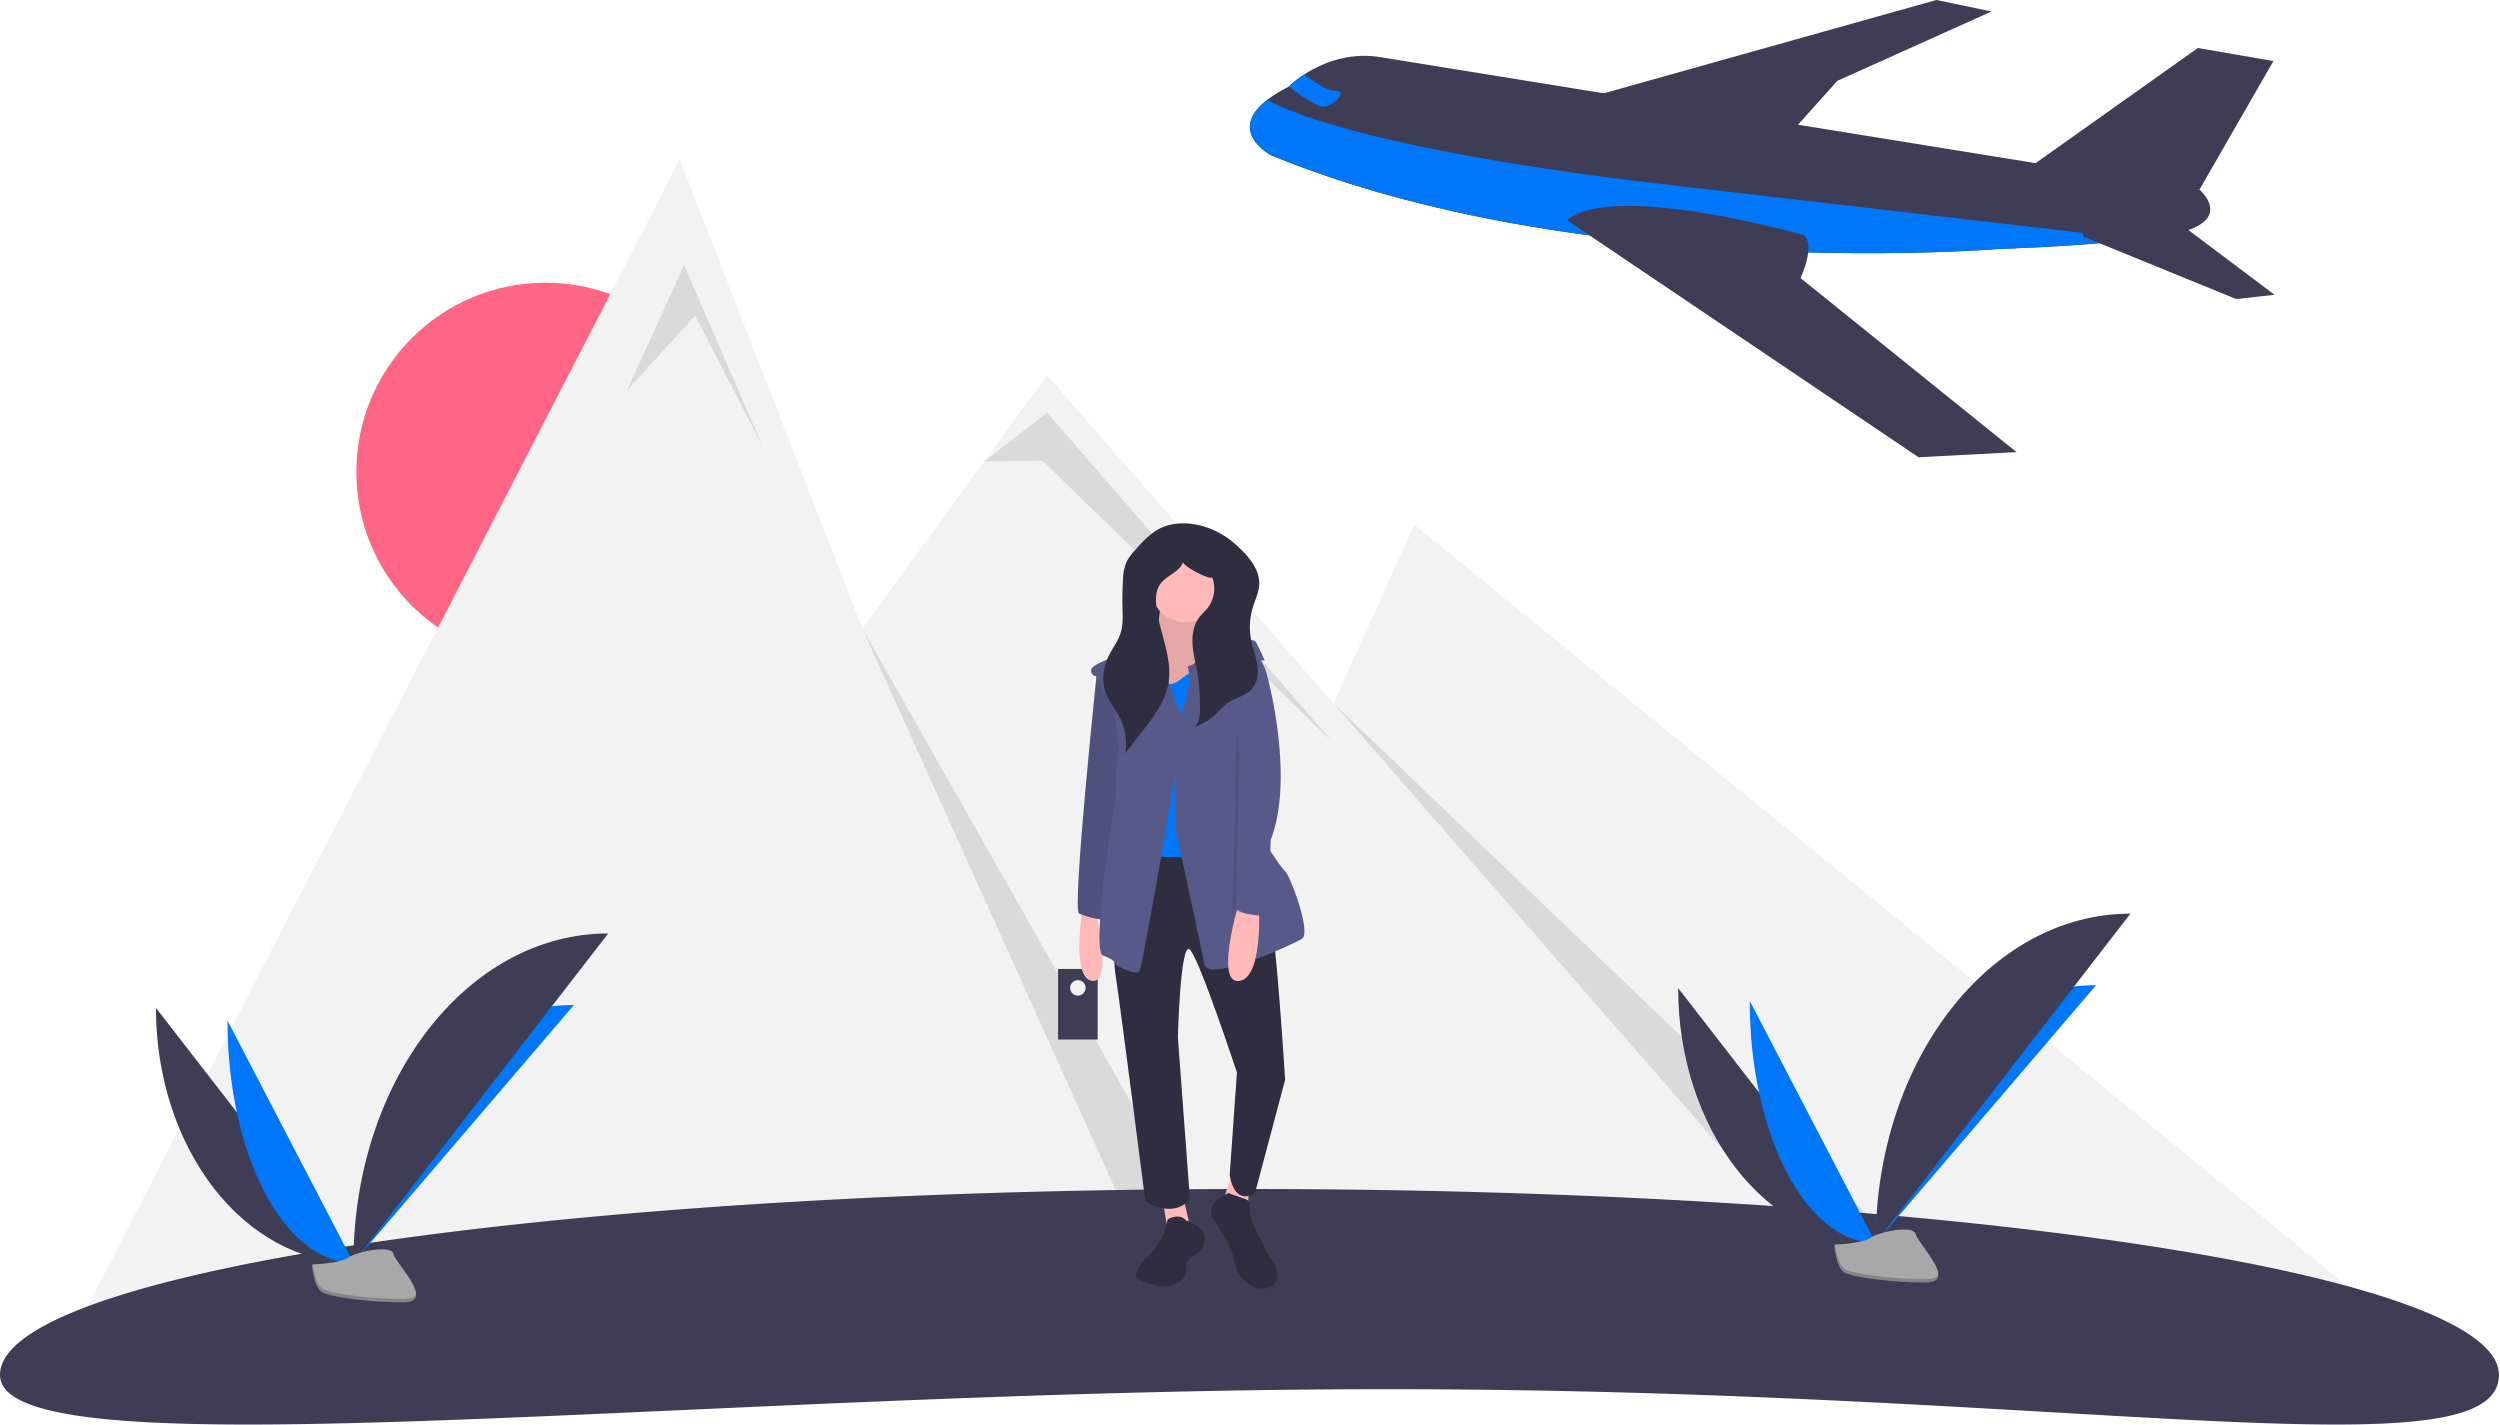 <?xml version="1.0" encoding="UTF-8" standalone="no"?>
<svg
   id="b15325d2-ef49-41bb-b39b-b88ff27f55f0"
   data-name="Layer 1"
   width="227.299"
   height="129.576"
   viewBox="0 0 227.299 129.576"
   version="1.1"
   sodipodi:docname="viajes.svg"
   inkscape:version="1.1 (c68e22c387, 2021-05-23)"
   xmlns:inkscape="http://www.inkscape.org/namespaces/inkscape"
   xmlns:sodipodi="http://sodipodi.sourceforge.net/DTD/sodipodi-0.dtd"
   xmlns="http://www.w3.org/2000/svg"
   xmlns:svg="http://www.w3.org/2000/svg"
   xmlns:rdf="http://www.w3.org/1999/02/22-rdf-syntax-ns#"
   xmlns:cc="http://creativecommons.org/ns#"
   xmlns:dc="http://purl.org/dc/elements/1.1/">
  <defs
     id="defs4819" />
  <sodipodi:namedview
     id="namedview4817"
     pagecolor="#505050"
     bordercolor="#ffffff"
     borderopacity="1"
     inkscape:pageshadow="0"
     inkscape:pageopacity="0"
     inkscape:pagecheckerboard="1"
     showgrid="false"
     fit-margin-top="0"
     fit-margin-left="0"
     fit-margin-right="0"
     fit-margin-bottom="0"
     inkscape:zoom="1.0369718"
     inkscape:cx="568.48217"
     inkscape:cy="323.5382"
     inkscape:window-width="1920"
     inkscape:window-height="1137"
     inkscape:window-x="-8"
     inkscape:window-y="-8"
     inkscape:window-maximized="1"
     inkscape:current-layer="b15325d2-ef49-41bb-b39b-b88ff27f55f0" />
  <title
     id="title4706">journey</title>
  <g
     id="g4934"
     transform="scale(0.2)">
    <circle
       cx="248"
       cy="214.523"
       r="86"
       fill="#ff6584"
       id="circle4708" />
    <path
       d="m 1132.4,737.995 a 174.165,174.165 0 0 1 -15.93,12.73 201.787,201.787 0 0 1 -42.43,22.81 c -62.35,-1.5 -154.01,-9.15 -269.71,-13.23 q -12.945,-4.425 -26.48,-9.58 -17.91,-6.825 -36.85,-15 c -52.44,-22.66 -106.28,-37.39 -159.61,-46.19 q -17.19,-2.835 -34.29,-4.86 C 306.28,655.875 84.2,740.495 58.48,750.725 H 56 l 15.82,-30.64 269.18,-521.36 62.95,161.62 20.09,51.59 55.37,-75.98 28.59,-39.23 130.2,149.27 36.8,-81.27 254.78,207.92 14.21,11.59 14.38,11.74 4.58,3.74 136.21,111.16 z"
       transform="translate(-32,-126.202)"
       fill="#f2f2f2"
       id="path4710" />
    <polygon
       points="316,143.523 285,177.523 311,120.523 347,203.523 "
       opacity="0.1"
       id="polygon4712" />
    <path
       d="m 581.39,689.535 q -17.19,-2.835 -34.29,-4.86 L 424.04,411.935 Z"
       transform="translate(-32,-126.202)"
       opacity="0.1"
       id="path4714" />
    <polygon
       points="474,209.523 447.411,209.752 476,187.523 606,337.523 "
       opacity="0.1"
       id="polygon4716" />
    <polygon
       points="606.197,319.789 866,568.523 830.464,576.904 "
       opacity="0.1"
       id="polygon4718" />
    <path
       d="m 1168,751.225 c 0,19.37 -32.96,23.78 -93.96,22.31 -62.35,-1.5 -154.01,-9.15 -269.71,-13.23 -43.76,-1.54 -90.97,-2.58 -141.33,-2.58 -313.7,0 -631,40.17 -631,-6.5 0,-11 14.12,-21.5 39.82,-31.14 76.2,-28.58 254.18,-49.51 467.4,-52.88 q 14.55,-0.24 29.31,-0.35 15.63,-0.135 31.47,-0.13 c 84.77,0 165.21,2.76 237.46,7.71 0.23,0.02 0.45,0.04 0.68,0.05 q 8.7,0.6 17.23,1.24 9.315,0.705 18.43,1.45 c 1.25,0.1 2.5,0.2 3.74,0.31 0.9,0.07 1.8,0.15 2.69,0.23 1.64,0.13 3.28,0.27 4.9,0.42 a 0.914,0.914 0 0 1 0.17,0.01 q 4.47,0.39 8.88,0.78 c 0.31,0.03 0.62,0.06 0.93,0.08 85.45,7.75 156.07,18.76 204.05,31.87 43.9,11.99 68.84,25.73 68.84,40.35 z"
       transform="translate(-32,-126.202)"
       fill="#3f3d56"
       id="path4720" />
    <path
       d="m 102.887,584.384 c 0,64.016 40.16,115.817 89.791,115.817"
       transform="translate(-32,-126.202)"
       fill="#3f3d56"
       id="path4722" />
    <path
       d="m 192.678,700.202 c 0,-64.735 44.817,-117.118 100.201,-117.118"
       transform="translate(-32,-126.202)"
       fill="#0076f9"
       id="path4724" />
    <path
       d="m 135.42,590.188 c 0,60.809 25.61,110.014 57.258,110.014"
       transform="translate(-32,-126.202)"
       fill="#0076f9"
       id="path4726" />
    <path
       d="m 192.678,700.202 c 0,-82.717 51.801,-149.651 115.817,-149.651"
       transform="translate(-32,-126.202)"
       fill="#3f3d56"
       id="path4728" />
    <path
       d="m 173.788,701.018 c 0,0 12.734,-0.392 16.571,-3.125 3.838,-2.733 19.588,-5.996 20.54,-1.613 0.952,4.383 19.137,21.798 4.76,21.914 -14.376,0.116 -33.404,-2.239 -37.235,-4.573 -3.83,-2.333 -4.637,-12.603 -4.637,-12.603 z"
       transform="translate(-32,-126.202)"
       fill="#a8a8a8"
       id="path4730" />
    <path
       d="m 215.916,716.668 c -14.376,0.116 -33.404,-2.239 -37.235,-4.572 -2.917,-1.777 -4.079,-8.153 -4.468,-11.094 -0.269,0.012 -0.425,0.017 -0.425,0.017 0,0 0.807,10.27 4.637,12.603 3.83,2.333 22.858,4.689 37.235,4.573 4.15,-0.034 5.583,-1.51 5.505,-3.697 -0.577,1.321 -2.159,2.146 -5.248,2.171 z"
       transform="translate(-32,-126.202)"
       opacity="0.2"
       id="path4732" />
    <path
       d="m 794.887,575.384 c 0,64.016 40.16,115.817 89.791,115.817 z"
       transform="translate(-32,-126.202)"
       fill="#3f3d56"
       id="path4734" />
    <path
       d="m 884.678,691.202 c 0,-64.735 44.817,-117.118 100.201,-117.118 z"
       transform="translate(-32,-126.202)"
       fill="#0076f9"
       id="path4736" />
    <path
       d="m 827.42,581.188 c 0,60.809 25.61,110.014 57.258,110.014 z"
       transform="translate(-32,-126.202)"
       fill="#0076f9"
       id="path4738" />
    <path
       d="m 884.678,691.202 c 0,-82.717 51.801,-149.651 115.817,-149.651 z"
       transform="translate(-32,-126.202)"
       fill="#3f3d56"
       id="path4740" />
    <path
       d="m 865.788,692.018 c 0,0 12.734,-0.392 16.571,-3.125 3.838,-2.733 19.588,-5.996 20.54,-1.613 0.952,4.383 19.137,21.798 4.76,21.914 -14.376,0.116 -33.404,-2.239 -37.235,-4.573 -3.83,-2.333 -4.637,-12.603 -4.637,-12.603 z"
       transform="translate(-32,-126.202)"
       fill="#a8a8a8"
       id="path4742" />
    <path
       d="m 907.916,707.668 c -14.376,0.116 -33.404,-2.239 -37.235,-4.572 -2.917,-1.777 -4.079,-8.153 -4.468,-11.094 -0.269,0.012 -0.425,0.017 -0.425,0.017 0,0 0.807,10.27 4.637,12.603 3.83,2.333 22.858,4.689 37.235,4.573 4.15,-0.034 5.583,-1.51 5.505,-3.697 -0.577,1.321 -2.159,2.146 -5.248,2.171 z"
       transform="translate(-32,-126.202)"
       opacity="0.2"
       id="path4744" />
    <rect
       x="481"
       y="440.479"
       width="18"
       height="32.087"
       fill="#3f3d56"
       id="rect4746" />
    <circle
       cx="490"
       cy="449.088"
       r="3.522"
       fill="#f2f2f2"
       id="circle4748" />
    <path
       d="m 524.182,539.261 c 0,0 -5.478,31.775 4.383,32.871 9.861,1.096 1.096,-33.966 1.096,-33.966 z"
       transform="translate(-32,-126.202)"
       fill="#ffb9b9"
       id="path4750" />
    <path
       d="m 530.756,430.788 c 0,0 -11.505,109.021 -8.218,110.665 3.287,1.644 12.053,3.835 13.696,2.191 1.644,-1.644 8.218,-69.028 8.218,-69.028 l -4.931,-35.062 z"
       transform="translate(-32,-126.202)"
       fill="#575a89"
       id="path4752" />
    <path
       d="m 530.756,430.788 c 0,0 -11.505,109.021 -8.218,110.665 3.287,1.644 12.053,3.835 13.696,2.191 1.644,-1.644 8.218,-69.028 8.218,-69.028 l -4.931,-35.062 z"
       transform="translate(-32,-126.202)"
       opacity="0.1"
       id="path4754" />
    <rect
       x="519.848"
       y="255.554"
       width="34.514"
       height="37.253"
       fill="#2f2e41"
       id="rect4756" />
    <path
       d="m 559.792,398.465 c 0,0 -1.096,24.105 -8.766,25.749 -7.67,1.644 7.122,29.584 7.122,29.584 l 23.009,-2.191 5.478,-32.871 c 0,0 -12.6,-2.191 -8.218,-19.175 z"
       transform="translate(-32,-126.202)"
       fill="#ffb9b9"
       id="path4758" />
    <path
       d="m 559.792,398.465 c 0,0 -1.096,24.105 -8.766,25.749 -7.67,1.644 7.122,29.584 7.122,29.584 l 23.009,-2.191 5.478,-32.871 c 0,0 -12.6,-2.191 -8.218,-19.175 z"
       transform="translate(-32,-126.202)"
       opacity="0.1"
       id="path4760" />
    <polygon
       points="538.201,545.637 528.888,547.829 530.531,557.142 540.393,554.951 "
       fill="#ffb9b9"
       id="polygon4762" />
    <polygon
       points="567.785,540.707 560.115,533.585 556.828,543.446 567.237,548.924 "
       fill="#ffb9b9"
       id="polygon4764" />
    <path
       d="m 549.383,511.869 c 0,0 -13.148,38.349 -10.409,56.428 2.739,18.079 13.696,104.09 13.696,104.09 0,0 12.6,8.218 20.27,-1.096 L 567.462,597.881 c 0,0 1.096,-44.375 5.478,-39.993 4.383,4.383 21.366,55.88 21.366,55.88 l -3.287,46.567 c 0,0 1.644,14.244 11.505,8.218 l 13.696,-51.497 c 0,0 -4.383,-69.028 -6.574,-71.768 -2.191,-2.739 -16.435,-34.514 -16.435,-34.514 z"
       transform="translate(-32,-126.202)"
       fill="#2f2e41"
       id="path4766" />
    <circle
       cx="539.023"
       cy="267.058"
       r="15.887"
       fill="#ffb9b9"
       id="circle4768" />
    <path
       d="m 554.862,432.432 c 0,0 6.026,8.765 13.696,2.739 7.67,-6.026 12.053,-6.574 12.053,-6.574 l 9.313,5.478 -2.191,21.366 3.287,59.167 c 0,0 -39.993,3.287 -42.184,-1.096 -2.191,-4.383 2.739,-23.009 2.739,-23.009 l -7.122,-39.993 v -18.079 z"
       transform="translate(-32,-126.202)"
       fill="#0076f9"
       id="path4770" />
    <path
       d="m 567.462,448.319 c 0,0 -9.861,-30.131 -13.148,-30.679 -3.287,-0.548 -12.6,6.026 -12.6,6.026 0,0 -13.696,4.383 -13.696,7.122 0,2.739 2.191,2.739 2.191,2.739 l 7.67,14.792 c 0,0 3.287,13.148 2.191,21.914 a 88.139,88.139 0 0 0 -0.548,15.887 c 0,0 -12.053,72.315 -6.026,74.507 6.026,2.191 6.026,4.383 6.026,4.383 0,0 8.766,4.931 10.409,2.739 1.643,-2.191 17.531,-96.421 17.531,-96.421 0,0 8.218,-15.888 5e-5,-23.009 z"
       transform="translate(-32,-126.202)"
       fill="#575a89"
       id="path4772" />
    <path
       d="m 569.653,448.319 c 0,0 4.931,-11.505 2.191,-19.175 0,0 2.739,-0.548 3.835,-2.191 1.096,-1.644 0,-9.861 2.739,-10.409 2.739,-0.548 23.009,0 24.105,1.096 1.096,1.096 4.383,8.766 4.383,8.766 h -1.644 l -12.053,19.722 c 0,0 6.026,37.253 4.931,43.28 -1.096,6.026 15.887,31.227 18.079,32.871 2.191,1.644 12.053,27.94 7.67,30.679 -4.383,2.739 -42.732,20.27 -44.375,11.505 -1.644,-8.766 -13.148,-61.359 -13.148,-61.359 0,0 -0.548,-29.036 1.096,-36.158 1.644,-7.122 2.191,-18.627 2.191,-18.627 z"
       transform="translate(-32,-126.202)"
       fill="#575a89"
       id="path4774" />
    <path
       d="m 595.402,535.974 c 0,0 -11.505,37.801 0,36.158 11.505,-1.644 8.765,-37.253 8.765,-37.253 z"
       transform="translate(-32,-126.202)"
       fill="#ffb9b9"
       id="path4776" />
    <path
       d="m 571.321,681.172 c 0,0 9.083,2.595 8.434,8.434 a 9.716,9.716 0 0 1 -5.839,7.785 5.864,5.864 0 0 0 -2.595,5.839 c 0.649,3.893 -5.19,9.732 -14.922,7.137 -9.732,-2.595 -7.785,-5.19 -7.785,-5.19 a 11.268,11.268 0 0 1 4.541,-7.137 c 3.893,-2.595 8.434,-11.678 8.434,-12.327 0,-0.649 1.298,-5.19 1.298,-5.19 0,0 5.19,-3.244 8.434,0.649 z"
       transform="translate(-32,-126.202)"
       fill="#2f2e41"
       id="path4778" />
    <path
       d="m 590.471,668.553 c 0,0 -9.861,4.383 -7.67,9.861 2.191,5.478 9.313,13.148 10.409,21.366 1.096,8.218 10.409,15.34 16.983,10.957 6.574,-4.383 -1.096,-13.148 -1.096,-13.148 0,0 -8.218,-15.34 -8.765,-18.627 -0.548,-3.287 1.096,-6.574 -2.191,-7.67 -3.287,-1.096 -7.67,-2.739 -7.67,-2.739 z"
       transform="translate(-32,-126.202)"
       fill="#2f2e41"
       id="path4780" />
    <path
       d="m 604.989,432.158 c 0,0 -1.37,-6.3 0.274,-2.465 1.644,3.835 13.696,50.402 2.739,78.342 0,0 -1.096,34.514 -2.191,34.514 -1.096,0 -14.244,-0.548 -13.696,-4.383 0.548,-3.835 1.644,-65.741 1.644,-69.576 0,-3.835 1.917,-28.762 1.917,-28.762 z"
       transform="translate(-32,-126.202)"
       opacity="0.1"
       id="path4782" />
    <path
       d="m 602.524,422.571 a 33.121,33.121 0 0 1 4.383,7.122 c 1.644,3.835 13.696,50.402 2.739,78.342 0,0 -1.096,34.514 -2.191,34.514 -1.096,0 -14.244,-0.548 -13.696,-4.383 0.548,-3.835 1.644,-65.741 1.644,-69.576 0,-3.835 -3.287,-29.584 -3.287,-29.584 z"
       transform="translate(-32,-126.202)"
       fill="#575a89"
       id="path4784" />
    <path
       d="m 562.067,365.29 c -5.748,1.797 -10.04,6.493 -14.04,10.996 a 23.298,23.298 0 0 0 -3.918,5.365 21.605,21.605 0 0 0 -1.582,7.886 q -0.4,6.287 -0.256,12.594 c 0.092,4.027 0.339,8.156 -0.899,11.989 -1.197,3.706 -3.688,6.839 -5.4,10.338 -2.73,5.581 -3.36,12.353 -0.84,18.032 1.387,3.126 3.632,5.786 5.309,8.766 a 27.151,27.151 0 0 1 3.12,17.462 l 7.889,-10.22 c 5.053,-6.546 10.265,-13.443 11.687,-21.588 2.062,-11.815 -4.241,-23.388 -5.484,-35.317 -0.347,-3.326 -0.23,-6.919 1.653,-9.683 2.779,-4.08 8.824,-5.522 10.495,-10.167 0.242,1.945 11.895,8.141 13.298,6.936 a 14.51,14.51 0 0 1 -2.201,14.015 c -1.128,1.4 -2.514,2.579 -3.614,4.001 -2.849,3.684 -3.497,8.651 -3.095,13.291 0.402,4.64 1.738,9.146 2.444,13.749 a 102.113,102.113 0 0 1 0.853,13.824 c 0.052,3.2 -0.035,6.77 -2.279,9.052 a 27.395,27.395 0 0 0 9.861,-6.044 49.113,49.113 0 0 1 4.918,-4.662 c 3.529,-2.546 8.31,-3.301 11.189,-6.564 2.57,-2.913 2.98,-7.187 2.376,-11.025 -0.604,-3.838 -2.076,-7.49 -2.816,-11.304 a 30.364,30.364 0 0 1 0.762,-14.584 c 1.048,-3.433 2.72,-6.743 2.925,-10.326 0.417,-7.31 -5.219,-13.424 -10.638,-18.347 -8.118,-7.376 -20.69,-11.912 -31.715,-8.465 z"
       transform="translate(-32,-126.202)"
       fill="#2f2e41"
       id="path4786" />
    <path
       d="m 1027.395,230.569 c -4.857,1.793 -13.383,3.26 -23.253,4.444 -26.839,3.221 -63.62,4.364 -63.62,4.364 0,0 -189.025,15.679 -330.706,-42.631 0,0 -20.608,-10.806 -1.465,-25.344 a 61.778,61.778 0 0 1 9.348,-5.708 c 0,0 0.079,-0.081 0.236,-0.23 a 49.534,49.534 0 0 1 7.023,-5.414 c 7.339,-4.744 19.733,-10.373 34.816,-7.823 l 372.091,60.186 c 0,0 13.592,11.483 -4.47,18.155 z"
       transform="translate(-32,-126.202)"
       fill="#f2f2f2"
       id="path4788" />
    <path
       d="m 953.25,203.295 77.9,-55.271 34.334,5.938 -33.62,58.452 c 0,0 -77.72,0.618 -78.614,-9.119 z"
       transform="translate(-32,-126.202)"
       fill="#f2f2f2"
       id="path4790" />
    <polygon
       points="835.216,36.756 813.306,61.264 725.129,43.517 880.294,0 905.307,5.226 "
       fill="#f2f2f2"
       id="polygon4792" />
    <path
       d="m 1004.141,235.013 c -26.839,3.221 -63.62,4.364 -63.62,4.364 0,0 -189.025,15.679 -330.706,-42.631 0,0 -20.608,-10.806 -1.465,-25.344 l 0.065,0.266 c 0,0 30.569,20.662 176.636,37.914 z"
       transform="translate(-32,-126.202)"
       fill="#f2f2f2"
       id="path4794" />
    <path
       d="M 979.198,233.818 1048.574,262.142 1066,260.207 1024.504,229.023 c 0,0 -50.189,-10.704 -45.306,4.796 z"
       transform="translate(-32,-126.202)"
       fill="#f2f2f2"
       id="path4796" />
    <path
       d="m 633.544,174.694 c -3.312,0.058 -10.895,-5.496 -15.61,-9.229 a 49.534,49.534 0 0 1 7.023,-5.414 c 3.8,2.917 10.565,7.64 14.325,7.471 5.428,-0.243 -0.756,7.086 -5.739,7.172 z"
       transform="translate(-32,-126.202)"
       fill="#f2f2f2"
       id="path4798" />
    <path
       d="m 948.702,331.734 -44.539,2.328 -125.22,-84.441 -23.247,-15.676 -11.298,-7.618 c 21.186,-17.907 107.616,6.783 107.616,6.783 1.655,1.397 2.18,3.717 2.105,6.279 -0.142,4.802 -2.397,10.454 -3.267,12.465 -0.209,0.485 -0.337,0.758 -0.337,0.758 z"
       transform="translate(-32,-126.202)"
       fill="#f2f2f2"
       id="path4800" />
    <path
       d="m 1027.395,230.569 c -4.857,1.793 -13.383,3.26 -23.253,4.444 -26.839,3.221 -63.62,4.364 -63.62,4.364 0,0 -189.025,15.679 -330.706,-42.631 0,0 -20.608,-10.806 -1.465,-25.344 a 61.778,61.778 0 0 1 9.348,-5.708 c 0,0 0.079,-0.081 0.236,-0.23 a 49.534,49.534 0 0 1 7.023,-5.414 c 7.339,-4.744 19.733,-10.373 34.816,-7.823 l 372.091,60.186 c 0,0 13.592,11.483 -4.47,18.155 z"
       transform="translate(-32,-126.202)"
       fill="#3f3d56"
       id="path4802" />
    <path
       d="m 953.25,203.295 77.9,-55.271 34.334,5.938 -33.62,58.452 c 0,0 -77.72,0.618 -78.614,-9.119 z"
       transform="translate(-32,-126.202)"
       fill="#3f3d56"
       id="path4804" />
    <polygon
       points="835.216,36.756 813.306,61.264 725.129,43.517 880.294,0 905.307,5.226 "
       fill="#3f3d56"
       id="polygon4806" />
    <path
       d="m 1004.141,235.013 c -26.839,3.221 -63.62,4.364 -63.62,4.364 0,0 -189.025,15.679 -330.706,-42.631 0,0 -20.608,-10.806 -1.465,-25.344 l 0.065,0.266 c 0,0 30.569,20.662 176.636,37.914 z"
       transform="translate(-32,-126.202)"
       fill="#0076f9"
       id="path4808" />
    <path
       d="M 979.198,233.818 1048.574,262.142 1066,260.207 1024.504,229.023 c 0,0 -50.189,-10.704 -45.306,4.796 z"
       transform="translate(-32,-126.202)"
       fill="#3f3d56"
       id="path4810" />
    <path
       d="m 633.544,174.694 c -3.312,0.058 -10.895,-5.496 -15.61,-9.229 a 49.534,49.534 0 0 1 7.023,-5.414 c 3.8,2.917 10.565,7.64 14.325,7.471 5.428,-0.243 -0.756,7.086 -5.739,7.172 z"
       transform="translate(-32,-126.202)"
       fill="#0076f9"
       id="path4812" />
    <path
       d="m 948.702,331.734 -44.539,2.328 -125.22,-84.441 -23.247,-15.676 -11.298,-7.618 c 21.186,-17.907 107.616,6.783 107.616,6.783 1.655,1.397 2.18,3.717 2.105,6.279 -0.142,4.802 -2.397,10.454 -3.267,12.465 -0.209,0.485 -0.337,0.758 -0.337,0.758 z"
       transform="translate(-32,-126.202)"
       fill="#3f3d56"
       id="path4814" />
  </g>
</svg>
